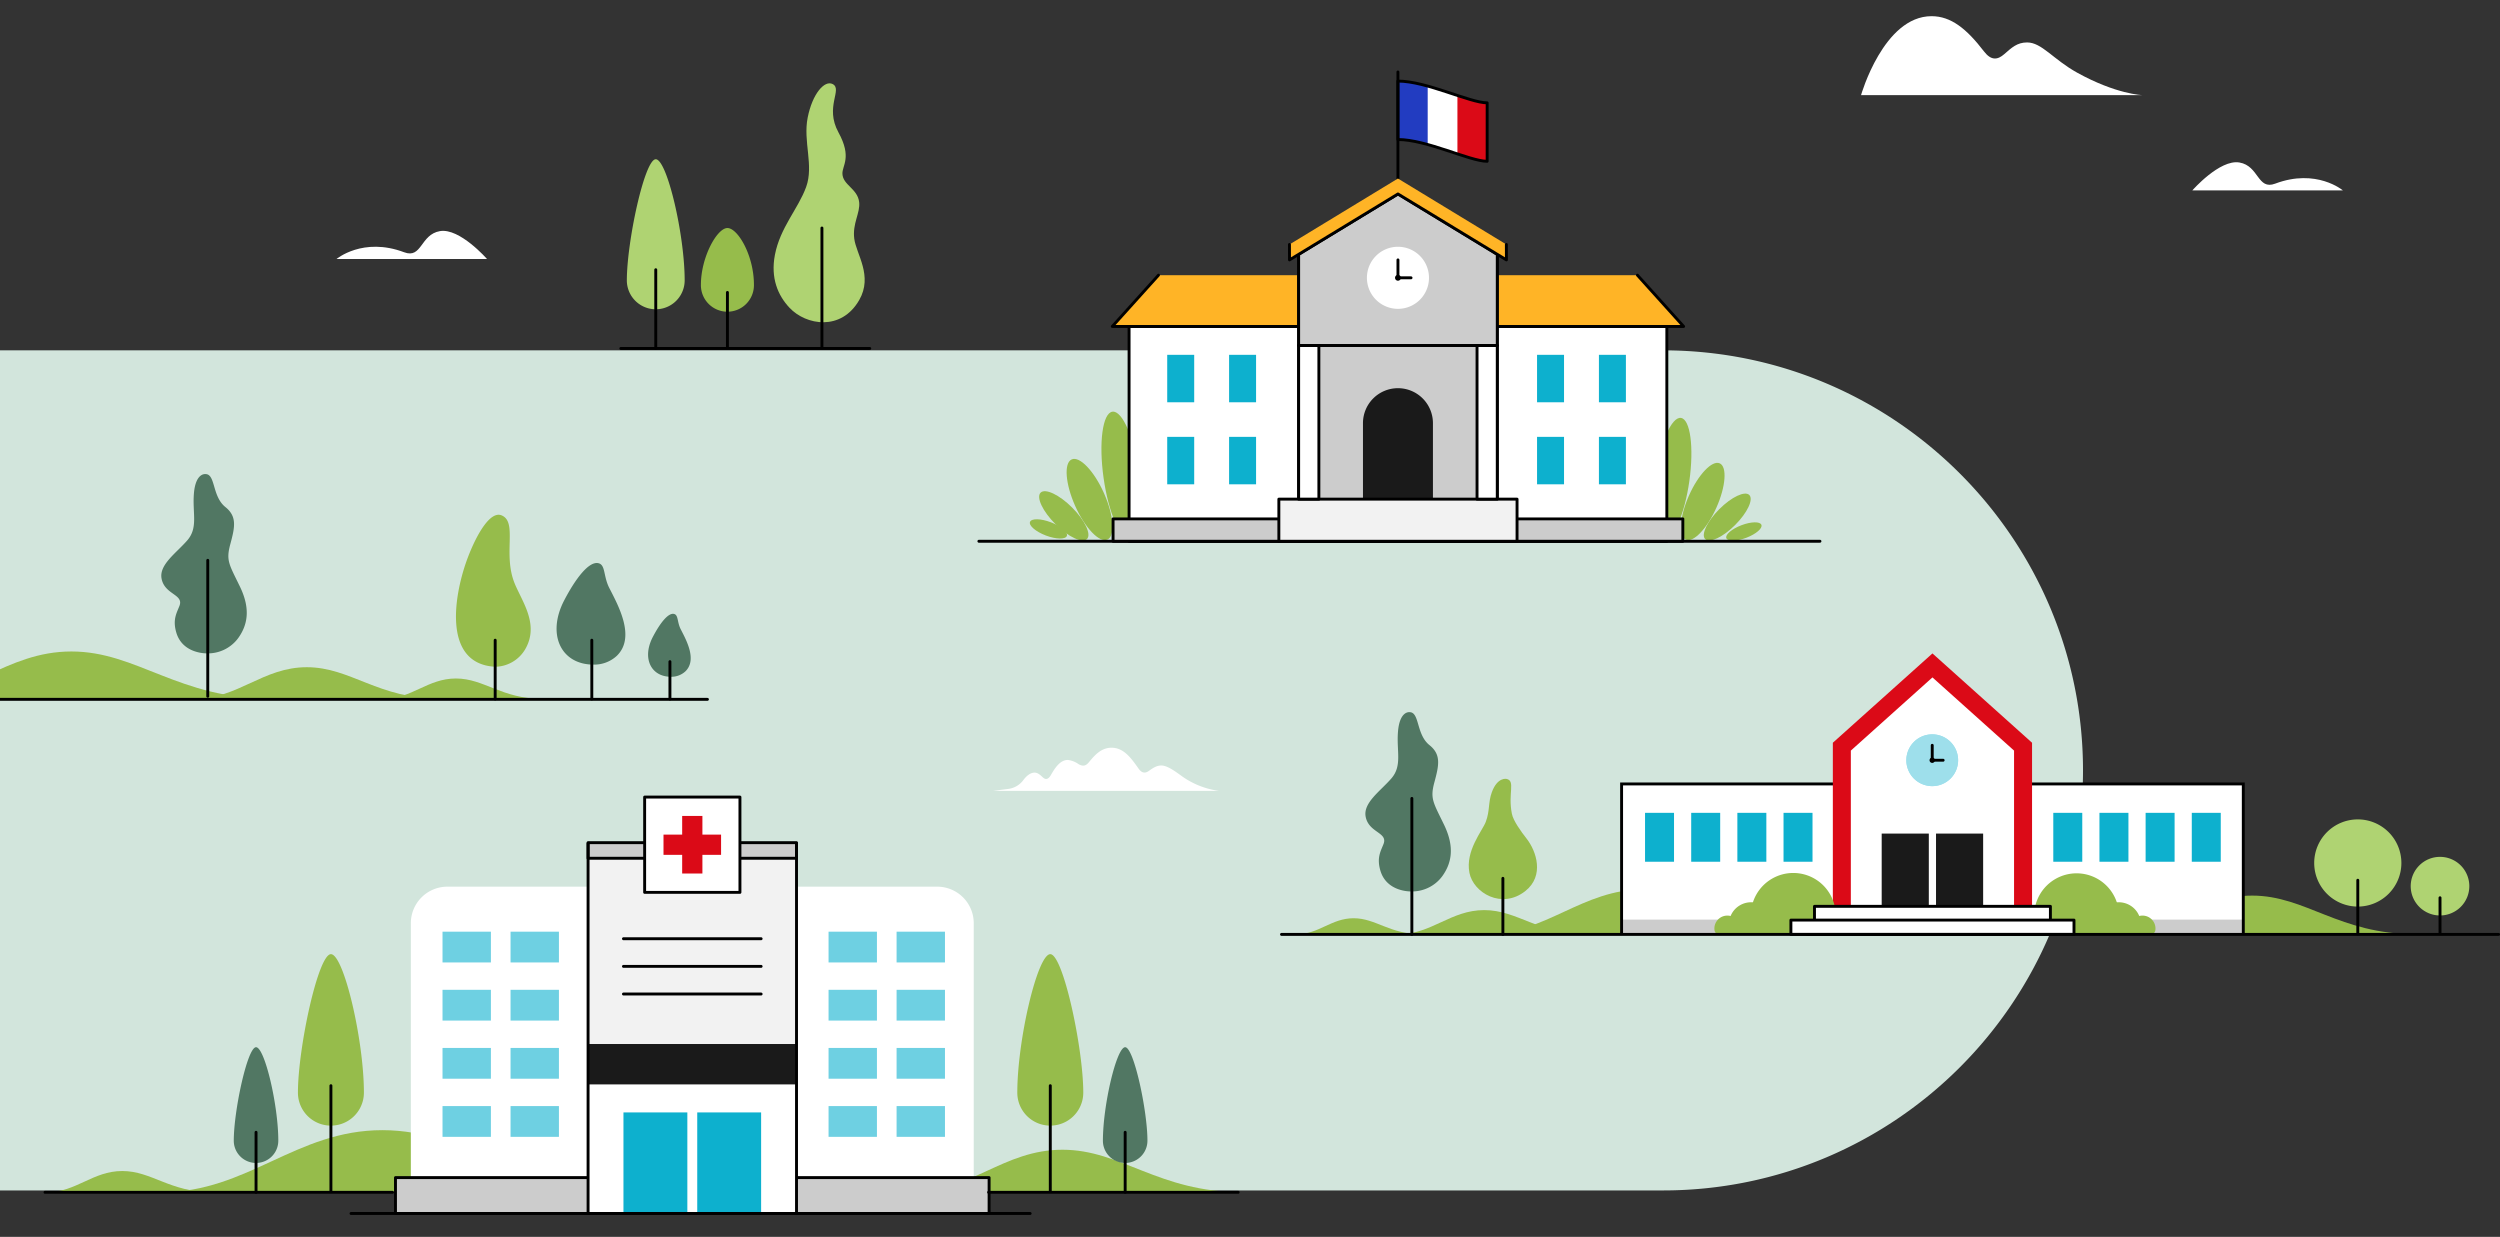 <svg xmlns="http://www.w3.org/2000/svg" xmlns:xlink="http://www.w3.org/1999/xlink" width="857" height="424" viewBox="0 0 857 424"><rect x="0" y="0" width="857" height="424" fill="#333333" stroke="none"/><defs><clipPath id="a"><rect width="857" height="424" transform="translate(643 207)" fill="#fff"/></clipPath><clipPath id="b"><rect width="917.698" height="410.905" fill="none"/></clipPath></defs><g transform="translate(-643 -207)" clip-path="url(#a)"><g transform="translate(318.302 -439.453)"><g transform="translate(264 652)"><g clip-path="url(#b)"><path d="M630.789,121.513H31.154A31.168,31.168,0,0,0,0,152.643v225.7a31.153,31.153,0,0,0,31.154,31.153H630.789c79.411,0,143.963-64.583,143.963-144,0-79.388-64.553-143.982-143.963-143.982" transform="translate(0 -6.961)" fill="#d2e5dc"/></g><g clip-path="url(#b)"><path d="M808.546,62.763s9.377-10.725,16.141-9.566,6.122,9.566,12.271,7.247c14.14-5.332,23.191,2.319,23.191,2.319Z" transform="translate(3.685 -3.042)" fill="#fff"/><path d="M238.35,87.718s-9.378-10.725-16.142-9.566-6.122,9.566-12.271,7.247c-14.139-5.332-23.19,2.319-23.19,2.319Z" transform="translate(-10.697 -4.472)" fill="#fff"/><path d="M711.306,27.058h73.176s-8.913-.258-22.357-7.717C753.9,14.78,750.037,9,745,9c-3.437,0-5.3,1.81-7.821,4.007-2.269,1.979-4.459,2.327-6.968-.946C724.277,4.324,718.918,0,712.246,0,695.8,0,688.078,27.058,688.078,27.058Z" transform="translate(10.586 0)" fill="#fff"/><path d="M477.838,164.781c1.7,12.053.339,22.208-3.031,22.682s-7.479-8.912-9.175-20.964-.339-22.207,3.031-22.682,7.479,8.912,9.175,20.964" transform="translate(-26.63 -8.237)" fill="#96bc4b"/><path d="M465.03,172.707c3.379,7.588,3.91,14.722,1.187,15.936s-7.671-3.956-11.05-11.544-3.91-14.723-1.187-15.936,7.671,3.956,11.05,11.544" transform="translate(-25.905 -9.222)" fill="#96bc4b"/><path d="M453.551,178.325c4.388,4.389,6.67,9.225,5.094,10.8s-6.41-.705-10.8-5.094-6.669-9.224-5.094-10.8,6.41.705,10.8,5.094" transform="translate(-25.333 -9.894)" fill="#96bc4b"/><path d="M446.1,183.978c3.488,1.325,5.931,3.415,5.455,4.666s-3.689,1.193-7.177-.133-5.931-3.415-5.455-4.666,3.689-1.193,7.177.133" transform="translate(-25.139 -10.479)" fill="#96bc4b"/><path d="M666.326,166.036c-1.615,11.472-.323,21.138,2.885,21.589s7.119-8.482,8.733-19.954.322-21.139-2.886-21.59-7.118,8.483-8.732,19.955" transform="translate(-38.129 -8.367)" fill="#96bc4b"/><path d="M678.4,173.58c-3.217,7.223-3.722,14.014-1.129,15.168s7.3-3.765,10.517-10.988,3.722-14.014,1.129-15.168-7.3,3.765-10.517,10.988" transform="translate(-38.7 -9.304)" fill="#96bc4b"/><path d="M689.258,178.928c-4.177,4.178-6.348,8.78-4.849,10.278s6.1-.672,10.279-4.849,6.348-8.778,4.849-10.277-6.1.671-10.278,4.848" transform="translate(-39.177 -9.944)" fill="#96bc4b"/><path d="M697.322,185.036c-3.32,1.261-5.645,3.251-5.192,4.442s3.511,1.135,6.831-.126,5.645-3.25,5.193-4.442-3.512-1.135-6.832.126" transform="translate(-39.643 -10.543)" fill="#96bc4b"/><line x2="288.32" transform="translate(396.258 179.995)" fill="none" stroke="#000" stroke-linecap="round" stroke-linejoin="round" stroke-width="1"/><path d="M572.71,43.634c9.841,0,24.664,7.461,30.59,7.461V31.058c-5.926,0-20.749-7.46-30.59-7.46Z" transform="translate(-32.806 -1.352)" fill="#fff"/><path d="M594.347,28.83V48.866c4.2,1.388,7.879,2.527,10.193,2.527V31.358c-2.313,0-5.992-1.142-10.193-2.528" transform="translate(-34.045 -1.651)" fill="#db0a17"/><path d="M582.916,25.314a40.2,40.2,0,0,0-10.2-1.716V43.634a40.2,40.2,0,0,1,10.2,1.716Z" transform="translate(-32.806 -1.352)" fill="#223cc1"/><rect width="184.346" height="73.636" transform="translate(447.745 106.359)" fill="#fff"/><rect width="184.346" height="73.636" transform="translate(447.745 106.359)" fill="none" stroke="#000" stroke-linecap="round" stroke-linejoin="round" stroke-width="1"/><path d="M648.87,94.187H484.677l-15.834,17.568H664.7Z" transform="translate(-26.856 -5.395)" fill="#ffb426"/><path d="M484.677,94.187l-15.835,17.568H664.7L648.87,94.187" transform="translate(-26.856 -5.395)" fill="none" stroke="#000" stroke-linecap="round" stroke-linejoin="round" stroke-width="1"/><rect width="9.249" height="16.266" transform="translate(460.82 116.087)" fill="#0db0ce"/><rect width="9.249" height="16.266" transform="translate(482.03 116.087)" fill="#0db0ce"/><rect width="9.249" height="16.266" transform="translate(460.82 144.209)" fill="#0db0ce"/><rect width="9.249" height="16.266" transform="translate(482.03 144.209)" fill="#0db0ce"/><rect width="9.249" height="16.266" transform="translate(587.599 116.087)" fill="#0db0ce"/><rect width="9.249" height="16.266" transform="translate(608.808 116.087)" fill="#0db0ce"/><rect width="9.249" height="16.266" transform="translate(587.599 144.209)" fill="#0db0ce"/><rect width="9.249" height="16.266" transform="translate(608.808 144.209)" fill="#0db0ce"/><path d="M570.655,64.645l-34.043,20.7V183.7H604.7V85.345Z" transform="translate(-30.738 -3.703)" fill="#ccc"/><path d="M570.655,64.645l-34.043,20.7V183.7H604.7V85.345Z" transform="translate(-30.738 -3.703)" fill="none" stroke="#000" stroke-linecap="round" stroke-linejoin="round" stroke-width="1"/><path d="M570.655,64.645l-34.043,20.7V116.6H604.7V85.345Z" transform="translate(-30.738 -3.703)" fill="#ccc"/><path d="M570.655,64.645l-34.043,20.7V116.6H604.7V85.345Z" transform="translate(-30.738 -3.703)" fill="none" stroke="#000" stroke-linecap="round" stroke-linejoin="round" stroke-width="1"/><path d="M572,135.274A11.993,11.993,0,0,0,560,147.267v26.044h23.987V147.267A11.993,11.993,0,0,0,572,135.274" transform="translate(-32.078 -7.749)" fill="#1a1a1a"/><rect width="195.317" height="7.663" transform="translate(442.258 172.332)" fill="#ccc"/><rect width="195.317" height="7.663" transform="translate(442.258 172.332)" fill="none" stroke="#000" stroke-linecap="round" stroke-linejoin="round" stroke-width="1"/><rect width="81.654" height="14.432" transform="translate(499.09 165.563)" fill="#f2f2f2"/><rect width="81.654" height="14.432" transform="translate(499.09 165.563)" fill="none" stroke="#000" stroke-linecap="round" stroke-linejoin="round" stroke-width="1"/><path d="M561.437,94.488a10.64,10.64,0,1,1,10.64,10.64,10.64,10.64,0,0,1-10.64-10.64" transform="translate(-32.16 -4.803)" fill="#fff"/><path d="M572.193,95.1a.5.5,0,1,1,.5.5.5.5,0,0,1-.5-.5" transform="translate(-32.776 -5.419)" fill="#fff"/><path d="M572.193,95.1a.5.5,0,1,1,.5.5A.5.5,0,0,1,572.193,95.1Z" transform="translate(-32.776 -5.419)" fill="none" stroke="#000" stroke-linecap="round" stroke-linejoin="round" stroke-width="1"/><line y1="36.518" transform="translate(539.904 19.131)" fill="none" stroke="#000" stroke-linecap="round" stroke-linejoin="round" stroke-width="1"/><path d="M607.629,81.636,570.451,59.031,533.274,81.636l.013,5.293,37.177-22.606,37.178,22.606Z" transform="translate(-30.547 -3.381)" fill="#ffb426"/><rect width="6.935" height="52.665" transform="translate(505.873 112.898)" fill="#fff"/><rect width="6.935" height="52.665" transform="translate(505.873 112.898)" fill="none" stroke="#000" stroke-linecap="round" stroke-linejoin="round" stroke-width="1"/><rect width="6.935" height="52.665" transform="translate(567.026 112.898)" fill="#fff"/><rect width="6.935" height="52.665" transform="translate(567.026 112.898)" fill="none" stroke="#000" stroke-linecap="round" stroke-linejoin="round" stroke-width="1"/><path d="M572.71,43.634c9.841,0,24.664,7.461,30.59,7.461V31.058c-5.926,0-20.749-7.46-30.59-7.46Z" transform="translate(-32.806 -1.352)" fill="none" stroke="#000" stroke-linecap="round" stroke-linejoin="round" stroke-width="1"/><line x2="68.088" transform="translate(505.873 112.898)" fill="none" stroke="#000" stroke-linecap="round" stroke-linejoin="round" stroke-width="1"/><line y1="6.138" transform="translate(539.917 83.548)" fill="none" stroke="#000" stroke-linecap="round" stroke-linejoin="round" stroke-width="1"/><line x2="4.485" transform="translate(539.917 89.686)" fill="none" stroke="#000" stroke-linecap="round" stroke-linejoin="round" stroke-width="1"/><path d="M533.273,81.958l.013,5.293,37.177-22.606,37.178,22.606-.013-5.293" transform="translate(-30.547 -3.703)" fill="none" stroke="#000" stroke-linecap="round" stroke-linejoin="round" stroke-width="1"/><path d="M365.9,24.649c-2.751-1.366-6.906,3.293-8.533,11.538s2.176,16.353-.529,23.785-8.91,13.882-10.7,23.245c-1.517,7.957,1.009,13.914,5.044,18.179,5.609,5.931,17.677,8.094,23.866-2.7,4.757-8.3-1-15.672-1.7-20.967s2.1-8.887,1.673-12.594c-.53-4.611-5.581-5.825-5.738-9.7-.117-2.883,3.367-5.581-1.367-14.221-4.821-8.8,1.6-14.772-2.024-16.57" transform="translate(-19.802 -1.398)" fill="#afd372"/><line x2="85.339" transform="translate(273.512 113.906)" fill="none" stroke="#000" stroke-linecap="round" stroke-linejoin="round" stroke-width="1"/><line y2="41.118" transform="translate(342.456 72.616)" fill="#afd372"/><line y2="41.118" transform="translate(342.456 72.616)" fill="none" stroke="#000" stroke-linecap="round" stroke-linejoin="round" stroke-width="1"/><path d="M292.323,93.638c0-13.383,6.073-41.614,9.913-41.614s9.913,25.764,9.913,41.614a9.913,9.913,0,0,1-19.825,0" transform="translate(-16.745 -2.98)" fill="#afd372"/><line y2="26.989" transform="translate(285.491 86.916)" fill="none" stroke="#000" stroke-linecap="round" stroke-linejoin="round" stroke-width="1"/><path d="M319.256,96.534c0-9.586,5.569-19.5,9.089-19.5s9.089,9.309,9.089,19.5a9.089,9.089,0,1,1-18.177,0" transform="translate(-18.288 -4.413)" fill="#96bc4b"/><line y2="18.62" transform="translate(310.058 94.699)" fill="none" stroke="#000" stroke-linecap="round" stroke-linejoin="round" stroke-width="1"/><path d="M490.887,276.232c-1.849-1.254-5.291-4.13-7.708-4.13-1.745,0-3.08,1.016-4.325,1.89-1.484,1.041-2.588.44-3.469-.809-2.576-3.651-5.1-7.172-9.268-7.172-3.613,0-5.853,2.66-7.68,4.87-.78.944-1.72,1.86-3.624.766a7.894,7.894,0,0,0-3.7-1.445c-2.633,0-4.437,2.8-5.763,5.12-1.042,1.827-2,1.583-2.806.839s-1.693-1.617-2.8-1.617c-1.572,0-2.929,1.293-3.89,2.58a7.568,7.568,0,0,1-5.087,3l-5.238.676h77.42a28.331,28.331,0,0,1-12.059-4.567" transform="translate(-24.375 -15.238)" fill="#fff"/><path d="M395.878,426.753c20.066,0,31.4-14.561,51.689-14.561s32.717,14.561,61.724,14.561" transform="translate(-22.677 -23.611)" fill="#96bc4b"/><path d="M123.327,426.346c29.309,0,45.87-21.269,75.5-21.269s47.789,21.269,90.16,21.269" transform="translate(-7.064 -23.204)" fill="#96bc4b"/><path d="M81.475,427.2c10.015,0,15.675-7.267,25.8-7.267s16.331,7.267,30.809,7.267" transform="translate(-4.667 -24.054)" fill="#96bc4b"/><path d="M406.742,428.566H213.781V329.06a12.525,12.525,0,0,1,12.525-12.525H394.217a12.525,12.525,0,0,1,12.525,12.525Z" transform="translate(-12.246 -18.132)" fill="#fff"/><rect width="203.495" height="12.295" transform="translate(196.268 398.139)" fill="#ccc"/><rect width="203.495" height="12.295" transform="translate(196.268 398.139)" fill="none" stroke="#000" stroke-linecap="round" stroke-linejoin="round" stroke-width="1"/><rect width="16.586" height="10.548" transform="translate(212.394 313.832)" fill="#6ed0e2"/><rect width="16.586" height="10.548" transform="translate(212.394 333.76)" fill="#6ed0e2"/><rect width="16.586" height="10.548" transform="translate(212.394 353.688)" fill="#6ed0e2"/><rect width="16.586" height="10.548" transform="translate(212.394 373.616)" fill="#6ed0e2"/><rect width="16.586" height="10.548" transform="translate(235.713 313.832)" fill="#6ed0e2"/><rect width="16.586" height="10.548" transform="translate(235.713 333.76)" fill="#6ed0e2"/><rect width="16.586" height="10.548" transform="translate(235.713 353.688)" fill="#6ed0e2"/><rect width="16.586" height="10.548" transform="translate(235.713 373.616)" fill="#6ed0e2"/><rect width="16.586" height="10.548" transform="translate(344.728 313.832)" fill="#6ed0e2"/><rect width="16.586" height="10.548" transform="translate(344.728 333.76)" fill="#6ed0e2"/><rect width="16.586" height="10.548" transform="translate(344.728 353.688)" fill="#6ed0e2"/><rect width="16.586" height="10.548" transform="translate(344.728 373.616)" fill="#6ed0e2"/><rect width="16.586" height="10.548" transform="translate(368.048 313.832)" fill="#6ed0e2"/><rect width="16.586" height="10.548" transform="translate(368.048 333.76)" fill="#6ed0e2"/><rect width="16.586" height="10.548" transform="translate(368.048 353.688)" fill="#6ed0e2"/><rect width="16.586" height="10.548" transform="translate(368.048 373.616)" fill="#6ed0e2"/><rect width="71.453" height="126.863" transform="translate(262.29 283.571)" fill="#fff"/><rect width="71.453" height="69.985" transform="translate(262.29 283.324)" fill="#f2f2f2"/><rect width="71.453" height="5.342" transform="translate(262.29 283.324)" fill="#ccc"/><rect width="71.453" height="5.342" transform="translate(262.29 283.324)" fill="none" stroke="#000" stroke-linecap="round" stroke-linejoin="round" stroke-width="1"/><rect width="71.453" height="13.846" transform="translate(262.29 352.34)" fill="#1a1a1a"/><rect width="21.899" height="34.642" transform="translate(274.421 375.792)" fill="#0db0ce"/><rect width="21.899" height="34.642" transform="translate(299.711 375.792)" fill="#0db0ce"/><path d="M172.722,388.547c0-15.266,6.928-47.471,11.308-47.471s11.308,29.39,11.308,47.471a11.308,11.308,0,0,1-22.616,0" transform="translate(-9.894 -19.537)" fill="#96bc4b"/><line y2="36.229" transform="translate(174.136 366.625)" fill="none" stroke="#000" stroke-linecap="round" stroke-linejoin="round" stroke-width="1"/><path d="M149.393,406.957c0-10.3,4.677-32.044,7.633-32.044s7.633,19.839,7.633,32.044a7.633,7.633,0,0,1-15.266,0" transform="translate(-8.558 -21.476)" fill="#517763"/><line y2="20.576" transform="translate(148.468 382.599)" fill="none" stroke="#000" stroke-linecap="round" stroke-linejoin="round" stroke-width="1"/><line x2="119.144" transform="translate(76.126 403.175)" fill="none" stroke="#000" stroke-linecap="round" stroke-linejoin="round" stroke-width="1"/><path d="M456.923,388.547c0-15.266-6.928-47.471-11.308-47.471s-11.308,29.39-11.308,47.471a11.308,11.308,0,1,0,22.616,0" transform="translate(-24.878 -19.537)" fill="#96bc4b"/><line y2="36.229" transform="translate(420.737 366.625)" fill="none" stroke="#000" stroke-linecap="round" stroke-linejoin="round" stroke-width="1"/><path d="M480.7,406.957c0-10.3-4.677-32.044-7.633-32.044s-7.633,19.839-7.633,32.044a7.633,7.633,0,0,0,15.266,0" transform="translate(-26.661 -21.476)" fill="#517763"/><line y2="20.576" transform="translate(446.404 382.599)" fill="none" stroke="#000" stroke-linecap="round" stroke-linejoin="round" stroke-width="1"/><line x1="85.541" transform="translate(399.604 403.175)" fill="none" stroke="#000" stroke-linecap="round" stroke-linejoin="round" stroke-width="1"/><line x1="232.806" transform="translate(181.027 410.434)" fill="none" stroke="#000" stroke-linecap="round" stroke-linejoin="round" stroke-width="1"/><line x1="47.19" transform="translate(274.421 335.201)" fill="none" stroke="#000" stroke-linecap="round" stroke-linejoin="round" stroke-width="1"/><path d="M349.68,300.8V427.665H278.227V300.8" transform="translate(-15.937 -17.231)" fill="none" stroke="#000" stroke-linecap="round" stroke-linejoin="round" stroke-width="1"/><rect width="32.668" height="32.668" transform="translate(281.682 267.692)" fill="#fff"/><rect width="32.668" height="32.668" transform="translate(281.682 267.692)" fill="none" stroke="#000" stroke-linecap="round" stroke-linejoin="round" stroke-width="1"/><path d="M325.391,297.216h-6.4v-6.4h-6.936v6.4h-6.4v6.937h6.4v6.4h6.936v-6.4h6.4Z" transform="translate(-17.509 -16.659)" fill="#db0a17"/><line x1="47.19" transform="translate(274.421 325.725)" fill="none" stroke="#000" stroke-linecap="round" stroke-linejoin="round" stroke-width="1"/><line x1="47.19" transform="translate(274.421 316.25)" fill="none" stroke="#000" stroke-linecap="round" stroke-linejoin="round" stroke-width="1"/><path d="M833.525,333.009c18.227,0,28.526-13.226,46.952-13.226s29.719,13.226,56.069,13.226" transform="translate(-47.746 -18.318)" fill="#96bc4b"/><path d="M535.935,333.5c7.563,0,11.836-5.488,19.48-5.488s12.331,5.488,23.263,5.488" transform="translate(-30.699 -18.789)" fill="#96bc4b"/><path d="M572.937,333.327c11.4,0,17.835-8.27,29.356-8.27s18.582,8.27,35.057,8.27" transform="translate(-32.819 -18.62)" fill="#96bc4b"/><path d="M604.224,332.893c21.222,0,33.214-15.4,54.669-15.4s34.6,15.4,65.284,15.4" transform="translate(-34.611 -18.187)" fill="#96bc4b"/><path d="M576,253.084s-3.378-.523-3.948,6.746c-.53,6.745,1.523,11.615-2.283,15.991s-9.726,8.342-8.789,13.124c1.083,5.523,7.68,5.306,6.125,9.312-.966,2.49-2.379,4.679-1.094,9.1,2.173,7.486,10.607,7.183,10.607,7.183a12.891,12.891,0,0,0,10.656-5.279c3.168-4.433,4.281-9.925.57-17.592s-4.825-8.907-3.321-14.508c1.554-5.786,2.43-9.5-1.674-12.781-4.613-3.686-3.329-11.344-6.849-11.3" transform="translate(-32.129 -14.497)" fill="#517763"/><line y2="46.616" transform="translate(544.684 268.146)" fill="none" stroke="#000" stroke-linecap="round" stroke-linejoin="round" stroke-width="1"/><path d="M611.459,277.351s-3.124-.765-5.075,4.555c-1.3,3.543-.626,6.306-2.085,10.172-1.157,3.062-7.075,9.932-5.6,17.462,1.335,6.824,11.1,12.662,19.192,6.224,6.575-5.231,3.773-13.659.4-17.95-1.951-2.482-4.561-6.127-5.038-8.505-1.407-7.017,1.289-11.222-1.79-11.957" transform="translate(-34.281 -15.885)" fill="#96bc4b"/><line y2="19.217" transform="translate(575.887 295.545)" fill="none" stroke="#000" stroke-linecap="round" stroke-linejoin="round" stroke-width="1"/><rect width="213.117" height="51.444" transform="translate(616.581 263.189)" fill="#fff"/><rect width="213.117" height="5.071" transform="translate(616.581 309.692)" fill="#ccc"/><rect width="9.934" height="16.765" transform="translate(624.617 273.093)" fill="#0db0ce"/><rect width="9.934" height="16.765" transform="translate(640.442 273.093)" fill="#0db0ce"/><rect width="9.934" height="16.765" transform="translate(656.268 273.093)" fill="#0db0ce"/><rect width="9.934" height="16.765" transform="translate(672.093 273.093)" fill="#0db0ce"/><rect width="9.934" height="16.765" transform="translate(764.566 273.093)" fill="#0db0ce"/><rect width="9.934" height="16.765" transform="translate(780.39 273.093)" fill="#0db0ce"/><rect width="9.934" height="16.765" transform="translate(796.216 273.093)" fill="#0db0ce"/><rect width="9.934" height="16.765" transform="translate(812.041 273.093)" fill="#0db0ce"/><rect width="85.77" height="4.81" transform="translate(680.255 309.953)" fill="#fff"/><rect width="85.77" height="4.81" transform="translate(680.255 309.953)" fill="none" stroke="#000" stroke-linecap="round" stroke-linejoin="round" stroke-width="1"/><path d="M654.046,330.626V279.181H867.164v51.444" transform="translate(-37.465 -15.992)" fill="none" stroke="#000" stroke-miterlimit="10" stroke-width="1"/><path d="M799.15,262.339l-34.144-30.621L730.86,262.339v65.193h68.29V262.339Z" transform="translate(-41.865 -13.273)" fill="#db0a17"/><path d="M793.355,265.529,765.38,240.441l-27.975,25.089v62.877h55.949V265.529Z" transform="translate(-42.24 -13.773)" fill="#fff"/><path d="M757.587,270.021a8.875,8.875,0,1,1,8.875,8.875,8.875,8.875,0,0,1-8.875-8.875" transform="translate(-43.396 -14.959)" fill="#9edfeb"/><path d="M757.587,270.021a8.875,8.875,0,1,1,8.875,8.875,8.875,8.875,0,0,1-8.875-8.875" transform="translate(-43.396 -14.959)" fill="#9edfeb"/><path d="M766.558,270.535a.418.418,0,1,1,.418.418.417.417,0,0,1-.418-.418" transform="translate(-43.91 -15.473)" fill="#fff"/><path d="M766.558,270.535a.418.418,0,1,1,.418.418A.417.417,0,0,1,766.558,270.535Z" transform="translate(-43.91 -15.473)" fill="none" stroke="#000" stroke-linecap="round" stroke-linejoin="round" stroke-width="1"/><line y1="5.12" transform="translate(723.066 249.942)" fill="none" stroke="#000" stroke-linecap="round" stroke-linejoin="round" stroke-width="1"/><line x2="3.741" transform="translate(723.066 255.062)" fill="none" stroke="#000" stroke-linecap="round" stroke-linejoin="round" stroke-width="1"/><rect width="16.155" height="25.226" transform="translate(705.741 280.203)" fill="#1a1a1a"/><rect width="16.155" height="25.226" transform="translate(724.366 280.203)" fill="#1a1a1a"/><path d="M701.052,326.094a14.54,14.54,0,1,1,29.08,0c0,8.03-6.509,6.374-14.54,6.374s-14.54,1.656-14.54-6.374" transform="translate(-40.158 -17.846)" fill="#96bc4b"/><path d="M693.081,329.811a7.606,7.606,0,0,1,15.213,0c0,4.2-3.405,3.334-7.607,3.334s-7.606.866-7.606-3.334" transform="translate(-39.701 -18.457)" fill="#96bc4b"/><path d="M687.785,331.5a4.447,4.447,0,0,1,8.895,0c0,2.456-1.991,1.95-4.448,1.95s-4.447.506-4.447-1.95" transform="translate(-39.398 -18.735)" fill="#96bc4b"/><path d="M833.15,326.094a14.541,14.541,0,0,0-29.081,0c0,8.03,6.51,6.374,14.54,6.374s14.542,1.656,14.542-6.374" transform="translate(-46.059 -17.846)" fill="#96bc4b"/><path d="M841.964,329.811a7.606,7.606,0,0,0-15.213,0c0,4.2,3.405,3.334,7.607,3.334s7.606.866,7.606-3.334" transform="translate(-47.358 -18.457)" fill="#96bc4b"/><path d="M847.644,331.5a4.447,4.447,0,0,0-8.895,0c0,2.456,1.991,1.95,4.448,1.95s4.447.506,4.447-1.95" transform="translate(-48.045 -18.735)" fill="#96bc4b"/><rect width="80.873" height="4.816" transform="translate(682.703 305.152)" fill="#fff"/><rect width="80.873" height="4.816" transform="translate(682.703 305.152)" fill="none" stroke="#000" stroke-linecap="round" stroke-linejoin="round" stroke-width="1"/><rect width="97.043" height="4.899" transform="translate(674.618 309.864)" fill="#fff"/><rect width="97.043" height="4.899" transform="translate(674.618 309.864)" fill="none" stroke="#000" stroke-linecap="round" stroke-linejoin="round" stroke-width="1"/><line x2="417.228" transform="translate(499.999 314.763)" fill="none" stroke="#000" stroke-linecap="round" stroke-linejoin="round" stroke-width="1"/><path d="M905.9,307.014a14.942,14.942,0,1,1,14.941,14.942A14.942,14.942,0,0,1,905.9,307.014" transform="translate(-51.892 -16.73)" fill="#afd372"/><line y2="18.327" transform="translate(868.95 296.196)" fill="none" stroke="#000" stroke-linecap="round" stroke-linejoin="round" stroke-width="1"/><path d="M940.993,315.741a10.044,10.044,0,1,1,10.044,10.044,10.044,10.044,0,0,1-10.044-10.044" transform="translate(-53.902 -17.511)" fill="#afd372"/><line y2="12.32" transform="translate(897.135 302.204)" fill="none" stroke="#000" stroke-linecap="round" stroke-linejoin="round" stroke-width="1"/><path d="M203.893,247.809c9.613,0,15.044-6.975,24.761-6.975s15.674,6.975,29.57,6.975" transform="translate(-11.679 -13.795)" fill="#96bc4b"/><path d="M135.123,247.574c14.938,0,23.379-10.84,38.482-10.84s24.358,10.84,45.954,10.84" transform="translate(-7.74 -13.561)" fill="#96bc4b"/><path d="M29.206,247.247c22.372,0,35.013-16.235,57.63-16.235s36.478,16.235,68.82,16.235" transform="translate(-1.673 -13.233)" fill="#96bc4b"/><path d="M287.394,230.688a11.43,11.43,0,0,1-7.946,2.987c-11.158,0-16.158-10.361-10.031-22.091,3.944-7.551,8.438-13.335,11.626-12.693,2.586.52,1.684,4.385,3.819,8.549,3.1,6.053,9.116,16.9,2.532,23.248" transform="translate(-15.281 -11.39)" fill="#517763"/><line y2="20.151" transform="translate(263.571 213.915)" fill="none" stroke="#000" stroke-linecap="round" stroke-linejoin="round" stroke-width="1"/><path d="M312.83,237.052a7.081,7.081,0,0,1-4.924,1.851c-6.915,0-10.014-6.421-6.216-13.689,2.444-4.68,5.229-8.264,7.2-7.866,1.6.322,1.044,2.717,2.366,5.3,1.923,3.751,5.65,10.471,1.57,14.407" transform="translate(-17.188 -12.448)" fill="#517763"/><line y2="12.798" transform="translate(290.35 221.268)" fill="none" stroke="#000" stroke-linecap="round" stroke-linejoin="round" stroke-width="1"/><path d="M253.733,227.713a12.119,12.119,0,0,1-10.1,5.689c-18.517-.987-14-25.522-9.232-37.831,3.079-7.945,7.628-15.634,11.422-14.071,5.593,2.3.344,13.257,4.507,23.393,2.585,6.293,8.645,14.261,3.405,22.82" transform="translate(-13.186 -10.385)" fill="#96bc4b"/><line y2="20.151" transform="translate(230.446 213.915)" fill="none" stroke="#000" stroke-linecap="round" stroke-linejoin="round" stroke-width="1"/><line x2="278.222" transform="translate(24.982 234.188)" fill="none" stroke="#000" stroke-linecap="round" stroke-linejoin="round" stroke-width="1"/><path d="M138.158,166.513s-3.378-.523-3.948,6.746c-.53,6.745,1.522,11.615-2.283,15.991s-9.726,8.342-8.789,13.124c1.083,5.523,7.681,5.306,6.125,9.312-.966,2.49-2.378,4.679-1.094,9.1,2.173,7.486,10.607,7.183,10.607,7.183a12.89,12.89,0,0,0,10.656-5.279c3.168-4.433,4.281-9.925.57-17.592s-4.825-8.907-3.321-14.508c1.554-5.786,2.43-9.5-1.674-12.781-4.613-3.686-3.329-11.344-6.849-11.3" transform="translate(-7.048 -9.538)" fill="#517763"/><line y2="46.616" transform="translate(131.919 186.534)" fill="none" stroke="#000" stroke-linecap="round" stroke-linejoin="round" stroke-width="1"/></g></g></g></g></svg>